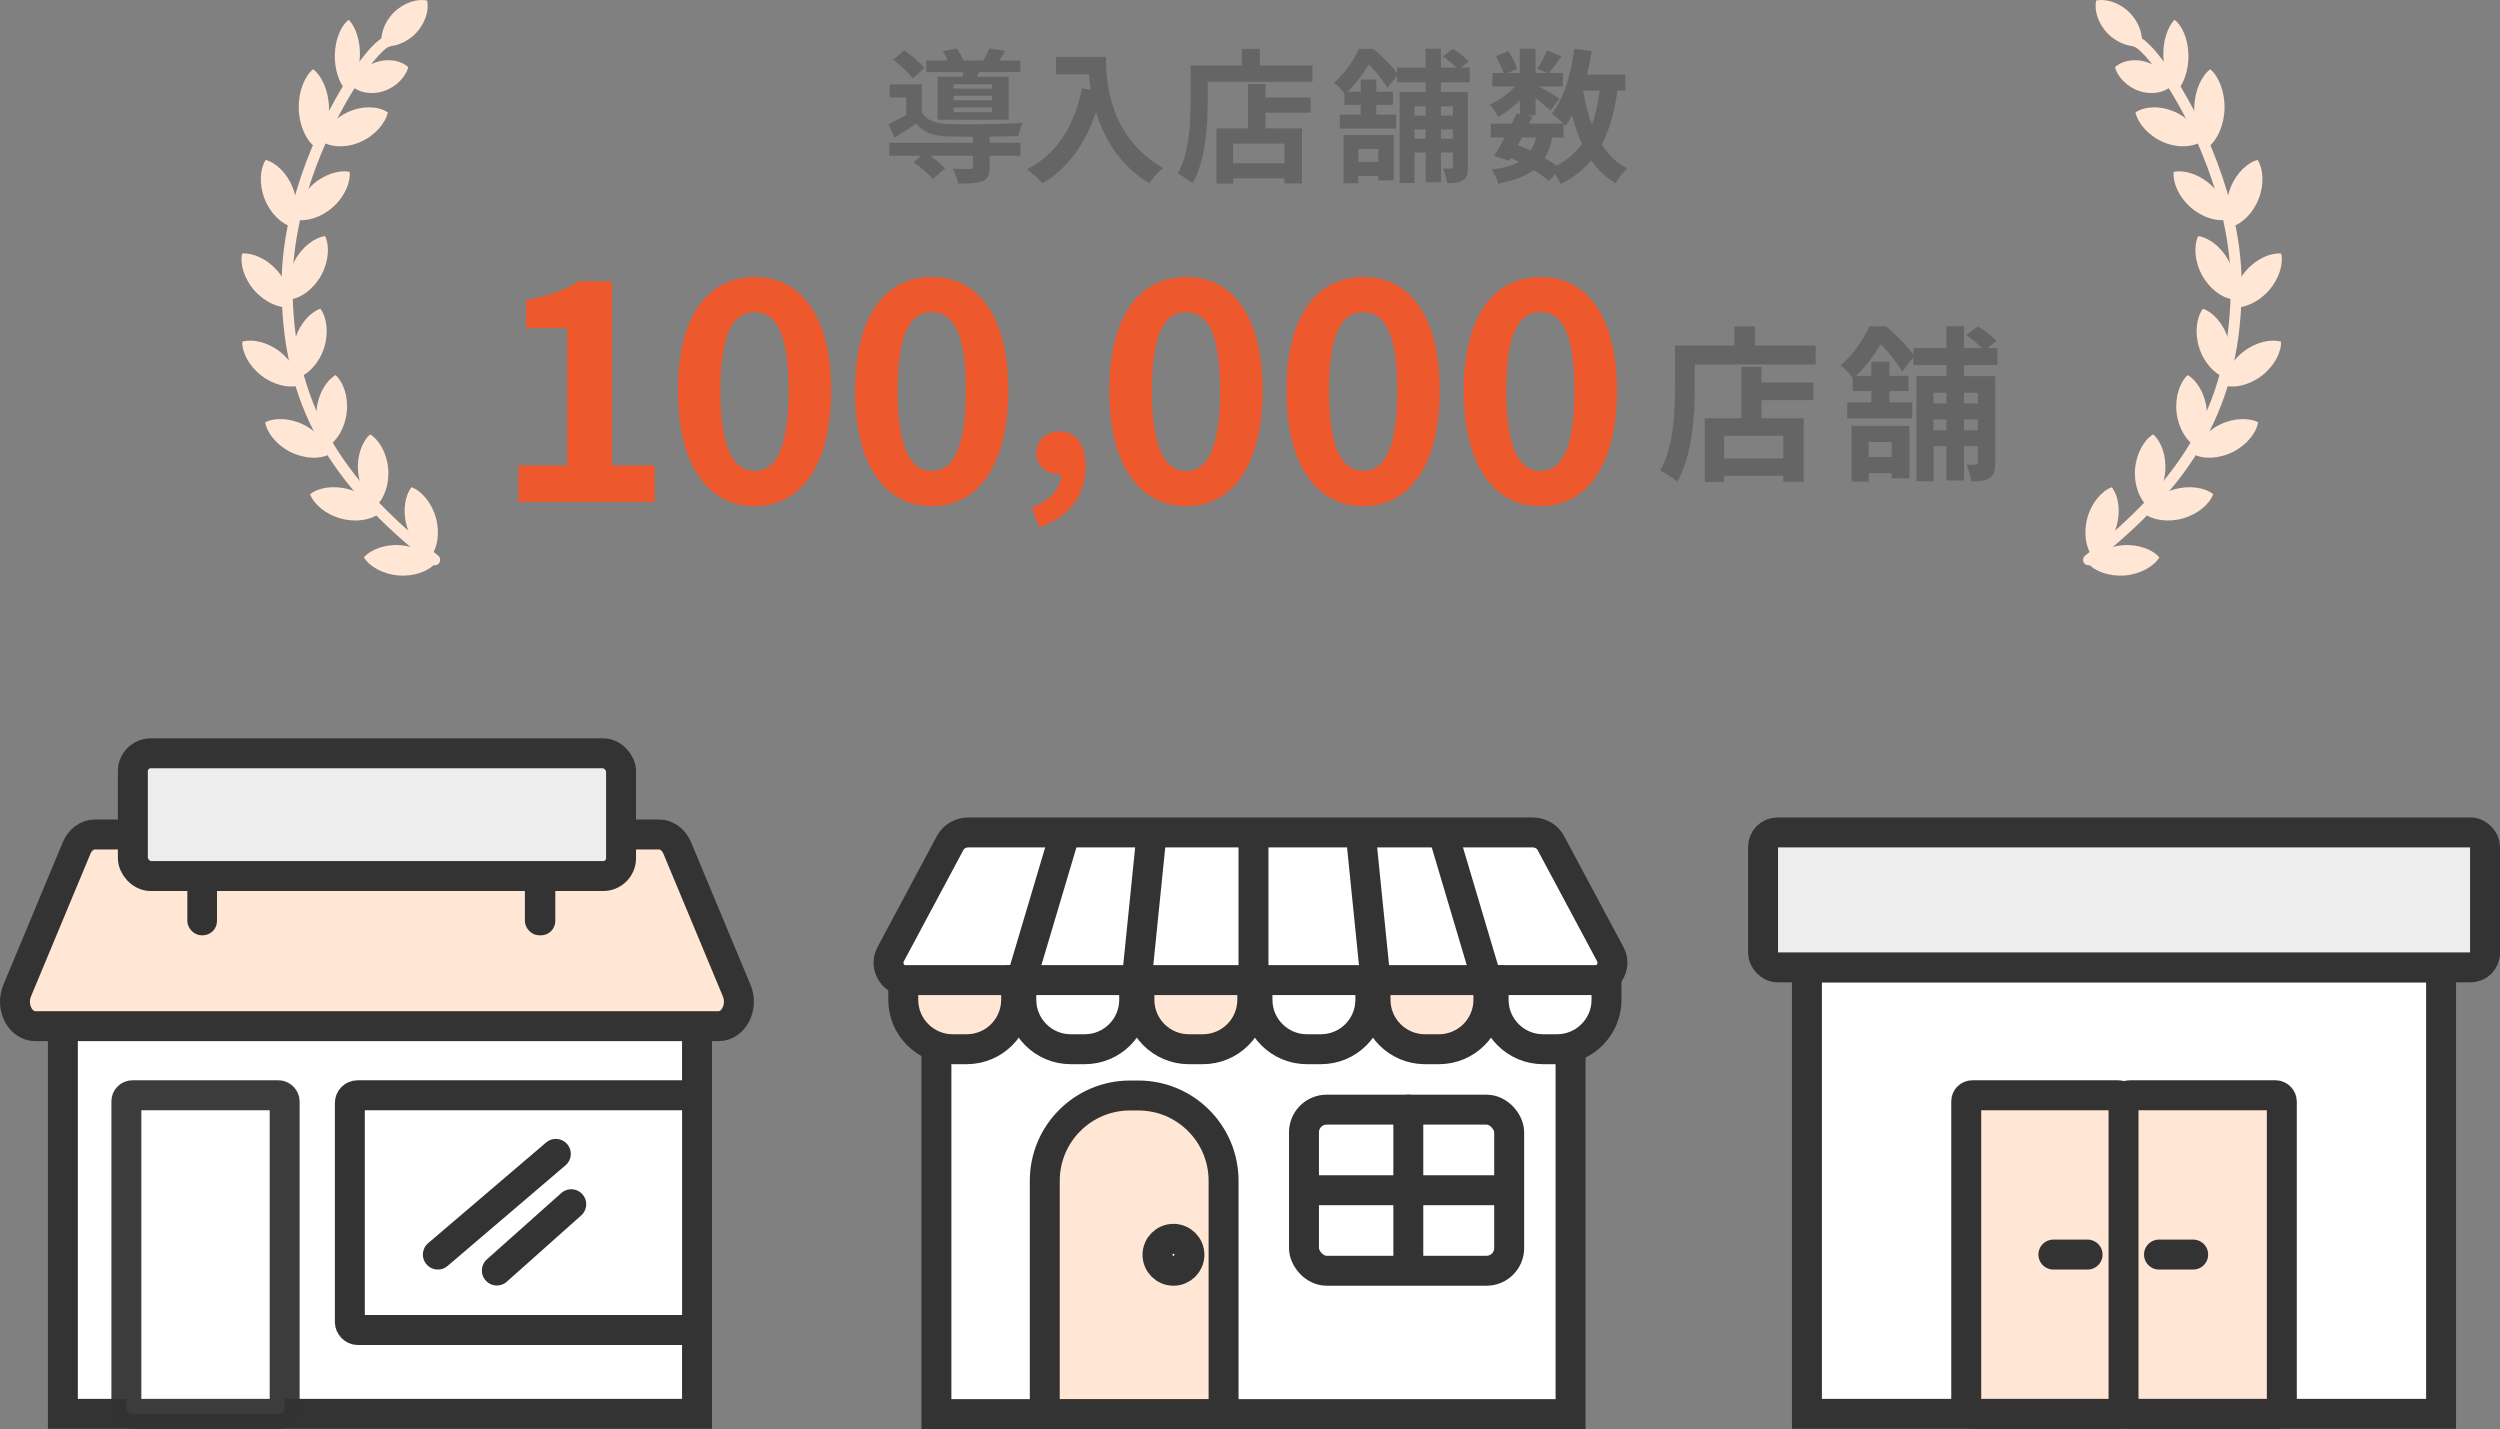<?xml version="1.0" encoding="UTF-8"?><svg id="_レイヤー_2" xmlns="http://www.w3.org/2000/svg" viewBox="0 0 670.43 383.23"><rect x="0" y="0" width="670.43" height="383.23" fill="#808080" stroke="none"/><defs><style>.cls-1,.cls-2,.cls-3,.cls-4,.cls-5,.cls-6,.cls-7{stroke:#333;stroke-miterlimit:10;}.cls-1,.cls-2,.cls-3,.cls-4,.cls-6,.cls-7{stroke-width:8.03px;}.cls-1,.cls-2,.cls-3,.cls-4,.cls-7{stroke-linecap:round;}.cls-1,.cls-7{fill:#fff;}.cls-2,.cls-8{fill:#ffe6d5;}.cls-3,.cls-6{fill:#ededed;}.cls-4{fill:none;}.cls-5{fill:#333;stroke-width:2.68px;}.cls-8{fill-rule:evenodd;}.cls-8,.cls-9,.cls-10{stroke-width:0px;}.cls-9{fill:#656565;}.cls-10{fill:#ed582d;}.cls-7{opacity:.95;}</style></defs><g id="_レイヤー_1-2"><rect class="cls-1" x="251.12" y="259.49" width="170.06" height="119.73"/><path class="cls-1" d="M426.96,263.29h-183.23c-4.06,0-6.69-4.01-4.87-7.41l15.95-29.82c.92-1.73,2.81-2.82,4.87-2.82h151.33c2.06,0,3.95,1.09,4.87,2.82l15.95,29.82c1.82,3.4-.82,7.41-4.87,7.41Z"/><path class="cls-2" d="M303.04,293.78h2.23c12.62,0,22.86,10.24,22.86,22.86v59.95c0,1.45-1.18,2.62-2.62,2.62h-42.71c-1.45,0-2.62-1.18-2.62-2.62v-59.95c0-12.62,10.24-22.86,22.86-22.86Z"/><circle class="cls-1" cx="314.69" cy="336.5" r="4.28"/><rect class="cls-1" x="349.69" y="297.58" width="55.03" height="43.2" rx="6.07" ry="6.07"/><line class="cls-4" x1="351.53" y1="319.18" x2="403.81" y2="319.18"/><line class="cls-4" x1="377.67" y1="297.58" x2="377.67" y2="339.54"/><path class="cls-2" d="M242.23,262.84h30.27v5.28c0,7.31-5.94,13.25-13.25,13.25h-3.77c-7.31,0-13.25-5.94-13.25-13.25v-5.28h0Z"/><path class="cls-1" d="M273.89,262.84h30.27v5.28c0,7.31-5.94,13.25-13.25,13.25h-3.77c-7.31,0-13.25-5.94-13.25-13.25v-5.28h0Z"/><path class="cls-2" d="M305.56,262.84h30.27v5.28c0,7.31-5.94,13.25-13.25,13.25h-3.77c-7.31,0-13.25-5.94-13.25-13.25v-5.28h0Z"/><path class="cls-1" d="M337.22,262.84h30.27v5.28c0,7.31-5.94,13.25-13.25,13.25h-3.77c-7.31,0-13.25-5.94-13.25-13.25v-5.28h0Z"/><path class="cls-2" d="M368.88,262.84h30.27v5.28c0,7.31-5.94,13.25-13.25,13.25h-3.77c-7.31,0-13.25-5.94-13.25-13.25v-5.28h0Z"/><path class="cls-1" d="M400.55,262.84h30.27v5.28c0,7.31-5.94,13.25-13.25,13.25h-3.77c-7.31,0-13.25-5.94-13.25-13.25v-5.28h0Z"/><line class="cls-4" x1="273.89" y1="262.84" x2="285.49" y2="223.85"/><line class="cls-4" x1="399.1" y1="264.11" x2="387.51" y2="225.12"/><line class="cls-4" x1="368.88" y1="262.84" x2="365.06" y2="225.12"/><line class="cls-4" x1="304.84" y1="262.84" x2="308.67" y2="225.12"/><line class="cls-4" x1="336.15" y1="260.66" x2="336.15" y2="225.35"/><rect class="cls-1" x="484.57" y="259.42" width="170.06" height="119.73"/><rect class="cls-3" x="472.8" y="223.23" width="193.62" height="36.19" rx="3.88" ry="3.88"/><rect class="cls-2" x="527.29" y="293.72" width="42.45" height="85.43" rx="1.62" ry="1.62"/><rect class="cls-2" x="569.47" y="293.72" width="42.45" height="85.43" rx="1.62" ry="1.62"/><line class="cls-4" x1="578.98" y1="336.44" x2="588.15" y2="336.44"/><line class="cls-4" x1="550.66" y1="336.44" x2="559.83" y2="336.44"/><rect class="cls-1" x="16.86" y="259.42" width="170.06" height="119.73"/><path class="cls-2" d="M192.7,275.19H9.47c-4.06,0-6.69-5.14-4.87-9.51l15.95-38.27c.92-2.22,2.81-3.62,4.87-3.62h151.33c2.06,0,3.95,1.4,4.87,3.62l15.95,38.27c1.82,4.37-.82,9.51-4.87,9.51Z"/><rect class="cls-1" x="93.82" y="293.72" width="93.11" height="62.95" rx="2.06" ry="2.06"/><rect class="cls-7" x="33.89" y="293.72" width="42.45" height="85.43" rx="1.62" ry="1.62"/><line class="cls-4" x1="149.06" y1="309.44" x2="117.42" y2="336.44"/><line class="cls-4" x1="153.19" y1="322.94" x2="133.24" y2="340.72"/><rect class="cls-5" x="51.58" y="220.36" width="5.27" height="29.13" rx="2.51" ry="2.51"/><rect class="cls-5" x="142.1" y="220.36" width="5.48" height="29.13" rx="2.51" ry="2.51"/><rect class="cls-6" x="35.63" y="202.02" width="130.92" height="32.91" rx="4.79" ry="4.79"/><path class="cls-8" d="M103.82,9.62c-.64.13-1.48.56-2.44,1.34-1.74,1.43-4.09,4.15-6.66,7.88-8.32,12.1-19.09,34.95-19.2,57.13-.17,33.2,13.34,54.15,40.15,75.32.63.5,1.56.39,2.06-.24s.39-1.56-.24-2.06c-26-20.53-39.2-40.81-39.03-73,.11-21.54,10.6-43.73,18.68-55.49,2.04-2.96,3.91-5.25,5.42-6.67.78-.73,1.38-1.24,1.86-1.34.79-.17,1.3-.94,1.13-1.73-.17-.79-.94-1.3-1.73-1.13h0Z"/><path class="cls-8" d="M97.6,149.48c1.41,2.37,5,4.49,9.23,4.84,4.23.35,8.12-1.15,9.9-3.26-1.41-2.37-5-4.49-9.23-4.84-4.23-.35-8.12,1.15-9.9,3.25h0Z"/><path class="cls-8" d="M83.16,132.52c.93,2.59,4.05,5.36,8.14,6.51,4.09,1.15,8.19.42,10.34-1.31-.93-2.59-4.05-5.36-8.14-6.51-4.09-1.15-8.19-.42-10.34,1.31h0Z"/><path class="cls-8" d="M71.12,113.25c.42,2.72,2.95,6.03,6.74,7.94,3.79,1.91,7.96,1.97,10.4.69-.42-2.72-2.95-6.03-6.74-7.94-3.79-1.91-7.96-1.97-10.4-.69h0Z"/><path class="cls-8" d="M64.97,91.62c-.11,2.75,1.74,6.48,5.1,9.09,3.36,2.6,7.44,3.46,10.07,2.66.11-2.75-1.74-6.48-5.1-9.08-3.36-2.6-7.44-3.46-10.07-2.66h0Z"/><path class="cls-8" d="M64.93,67.99c-.63,2.68.47,6.7,3.28,9.89,2.8,3.19,6.64,4.81,9.38,4.54.63-2.68-.47-6.7-3.28-9.89-2.8-3.19-6.64-4.81-9.38-4.54h0Z"/><path class="cls-8" d="M71.25,42.89c-1.51,2.3-1.84,6.46-.3,10.42,1.54,3.96,4.6,6.79,7.27,7.47,1.51-2.3,1.84-6.46.3-10.42-1.54-3.96-4.6-6.79-7.27-7.47h0Z"/><path class="cls-8" d="M83.95,18.57c-2.2,1.79-3.93,5.89-3.84,10.48.1,4.59,2,8.6,4.28,10.28,2.2-1.79,3.93-5.89,3.84-10.48-.1-4.59-2-8.6-4.28-10.28h0Z"/><path class="cls-8" d="M114.54.15c-2.6-.57-6.26.53-8.95,3.21-2.68,2.69-3.76,6.34-3.18,8.93,2.6.57,6.26-.53,8.95-3.21,2.68-2.69,3.76-6.34,3.18-8.93h0Z"/><path class="cls-8" d="M93.52,5.31c-1.92,1.38-3.56,4.92-3.72,9.11-.16,4.19,1.21,8.04,3,9.81,1.92-1.38,3.56-4.92,3.72-9.11.16-4.19-1.21-8.04-3-9.81h0Z"/><path class="cls-8" d="M110.36,130.66c-1.72,2.15-2.45,6.25-1.3,10.34,1.15,4.09,3.92,7.2,6.52,8.13,1.72-2.15,2.45-6.25,1.3-10.34-1.15-4.09-3.92-7.2-6.52-8.13h0Z"/><path class="cls-8" d="M99.27,116.49c-2.1,1.78-3.6,5.67-3.25,9.9.35,4.23,2.48,7.82,4.84,9.23,2.1-1.78,3.6-5.67,3.25-9.9-.35-4.23-2.48-7.82-4.84-9.23h0Z"/><path class="cls-8" d="M90,100.59c-2.4,1.35-4.62,4.88-5.08,9.1-.46,4.22.94,8.15,2.99,9.98,2.4-1.35,4.62-4.88,5.08-9.1.46-4.22-.94-8.15-2.99-9.98h0Z"/><path class="cls-8" d="M85.92,82.79c-2.61.86-5.46,3.9-6.72,7.96-1.26,4.06-.63,8.18,1.03,10.37,2.61-.86,5.46-3.9,6.72-7.96,1.26-4.06.63-8.18-1.03-10.37h0Z"/><path class="cls-8" d="M87.18,63.32c-2.73.35-6.11,2.79-8.12,6.53-2.01,3.74-2.18,7.91-.97,10.38,2.73-.35,6.11-2.79,8.12-6.53,2.01-3.74,2.18-7.91.97-10.38h0Z"/><path class="cls-8" d="M93.76,46.1c-2.69-.6-6.69.54-9.86,3.37-3.17,2.83-4.75,6.69-4.45,9.42,2.69.6,6.69-.54,9.86-3.37,3.17-2.83,4.75-6.69,4.45-9.42h0Z"/><path class="cls-8" d="M104.01,30.15c-2.32-1.61-6.48-1.93-10.42-.22-3.94,1.71-6.75,5.04-7.4,7.94,2.32,1.61,6.48,1.93,10.42.22,3.94-1.71,6.75-5.04,7.4-7.94h0Z"/><path class="cls-8" d="M109.5,18.01c-1.83-1.71-5.25-2.46-8.61-1.33-3.35,1.12-5.85,3.85-6.54,6.41,1.83,1.71,5.25,2.46,8.61,1.33,3.35-1.12,5.85-3.85,6.54-6.41h0Z"/><path class="cls-8" d="M572.85,9.62c.64.13,1.48.56,2.44,1.34,1.74,1.43,4.09,4.15,6.66,7.88,8.32,12.1,19.09,34.95,19.2,57.13.17,33.2-13.34,54.15-40.15,75.32-.63.5-1.56.39-2.06-.24s-.39-1.56.24-2.06c26-20.53,39.2-40.81,39.03-73-.11-21.54-10.6-43.73-18.68-55.49-2.04-2.96-3.91-5.25-5.42-6.67-.78-.73-1.38-1.24-1.86-1.34-.79-.17-1.3-.94-1.13-1.73.17-.79.94-1.3,1.73-1.13h0Z"/><path class="cls-8" d="M579.07,149.48c-1.41,2.37-5,4.49-9.23,4.84-4.23.35-8.12-1.15-9.9-3.26,1.41-2.37,5-4.49,9.23-4.84,4.23-.35,8.12,1.15,9.9,3.25h0Z"/><path class="cls-8" d="M593.52,132.52c-.93,2.59-4.05,5.36-8.14,6.51-4.09,1.15-8.19.42-10.34-1.31.93-2.59,4.05-5.36,8.14-6.51,4.09-1.15,8.19-.42,10.34,1.31h0Z"/><path class="cls-8" d="M605.56,113.25c-.42,2.72-2.95,6.03-6.74,7.94-3.79,1.91-7.96,1.97-10.4.69.42-2.72,2.95-6.03,6.74-7.94,3.79-1.91,7.96-1.97,10.4-.69h0Z"/><path class="cls-8" d="M611.71,91.62c.11,2.75-1.74,6.48-5.1,9.09-3.36,2.6-7.44,3.46-10.07,2.66-.11-2.75,1.74-6.48,5.1-9.08,3.36-2.6,7.44-3.46,10.07-2.66h0Z"/><path class="cls-8" d="M611.75,67.99c.63,2.68-.47,6.7-3.28,9.89-2.8,3.19-6.64,4.81-9.38,4.54-.63-2.68.47-6.7,3.28-9.89,2.8-3.19,6.64-4.81,9.38-4.54h0Z"/><path class="cls-8" d="M605.42,42.89c1.51,2.3,1.84,6.46.3,10.42-1.54,3.96-4.6,6.79-7.27,7.47-1.51-2.3-1.84-6.46-.3-10.42,1.54-3.96,4.6-6.79,7.27-7.47h0Z"/><path class="cls-8" d="M592.72,18.57c2.2,1.79,3.93,5.89,3.84,10.48-.1,4.59-2,8.6-4.28,10.28-2.2-1.79-3.93-5.89-3.84-10.48.1-4.59,2-8.6,4.28-10.28h0Z"/><path class="cls-8" d="M562.13.15c2.6-.57,6.26.53,8.95,3.21,2.68,2.69,3.76,6.34,3.18,8.93-2.6.57-6.26-.53-8.95-3.21-2.68-2.69-3.76-6.34-3.18-8.93h0Z"/><path class="cls-8" d="M583.15,5.31c1.92,1.38,3.56,4.92,3.72,9.11.16,4.19-1.21,8.04-3,9.81-1.92-1.38-3.56-4.92-3.72-9.11-.16-4.19,1.21-8.04,3-9.81h0Z"/><path class="cls-8" d="M566.32,130.66c1.72,2.15,2.45,6.25,1.3,10.34-1.15,4.09-3.92,7.2-6.52,8.13-1.72-2.15-2.45-6.25-1.3-10.34,1.15-4.09,3.92-7.2,6.52-8.13h0Z"/><path class="cls-8" d="M577.41,116.49c2.1,1.78,3.6,5.67,3.25,9.9-.35,4.23-2.48,7.82-4.84,9.23-2.1-1.78-3.6-5.67-3.25-9.9.35-4.23,2.48-7.82,4.84-9.23h0Z"/><path class="cls-8" d="M586.68,100.59c2.4,1.35,4.62,4.88,5.08,9.1.46,4.22-.94,8.15-2.99,9.98-2.4-1.35-4.62-4.88-5.08-9.1-.46-4.22.94-8.15,2.99-9.98h0Z"/><path class="cls-8" d="M590.76,82.79c2.61.86,5.46,3.9,6.72,7.96,1.26,4.06.63,8.18-1.03,10.37-2.61-.86-5.46-3.9-6.72-7.96-1.26-4.06-.63-8.18,1.03-10.37h0Z"/><path class="cls-8" d="M589.5,63.32c2.73.35,6.11,2.79,8.12,6.53,2.01,3.74,2.18,7.91.97,10.38-2.73-.35-6.11-2.79-8.12-6.53-2.01-3.74-2.18-7.91-.97-10.38h0Z"/><path class="cls-8" d="M582.92,46.1c2.69-.6,6.69.54,9.86,3.37,3.17,2.83,4.75,6.69,4.45,9.42-2.69.6-6.69-.54-9.86-3.37-3.17-2.83-4.75-6.69-4.45-9.42h0Z"/><path class="cls-8" d="M572.67,30.15c2.32-1.61,6.48-1.93,10.42-.22,3.94,1.71,6.75,5.04,7.4,7.94-2.32,1.61-6.48,1.93-10.42.22-3.94-1.71-6.75-5.04-7.4-7.94h0Z"/><path class="cls-8" d="M567.17,18.01c1.83-1.71,5.25-2.46,8.61-1.33,3.35,1.12,5.85,3.85,6.54,6.41-1.83,1.71-5.25,2.46-8.61,1.33-3.35-1.12-5.85-3.85-6.54-6.41h0Z"/><path class="cls-10" d="M139.04,124.83h13.05v-36.84h-11v-7.47c6.07-1.15,10.26-2.71,14.11-5.09h8.94v49.4h11.41v9.76h-36.51v-9.76Z"/><path class="cls-10" d="M181.79,104.73c0-20.02,8.12-30.44,20.6-30.44s20.51,10.5,20.51,30.44-8.04,31.02-20.51,31.02-20.6-10.91-20.6-31.02ZM211.49,104.73c0-16.41-3.86-21.01-9.11-21.01s-9.19,4.59-9.19,21.01,3.94,21.58,9.19,21.58,9.11-5.09,9.11-21.58Z"/><path class="cls-10" d="M229.3,104.73c0-20.02,8.12-30.44,20.6-30.44s20.51,10.5,20.51,30.44-8.04,31.02-20.51,31.02-20.6-10.91-20.6-31.02ZM259.01,104.73c0-16.41-3.86-21.01-9.11-21.01s-9.19,4.59-9.19,21.01,3.94,21.58,9.19,21.58,9.11-5.09,9.11-21.58Z"/><path class="cls-10" d="M276.68,136.12c5.12-1.9,7.94-5.32,7.88-8.99h-.59c-3.15,0-6.04-2.03-6.04-5.71,0-3.48,2.82-5.71,6.24-5.71,4.46,0,6.96,3.55,6.96,9.52,0,7.68-4.46,13.52-12.41,16.15l-2.03-5.25Z"/><path class="cls-10" d="M297.49,104.73c0-20.02,8.12-30.44,20.6-30.44s20.51,10.5,20.51,30.44-8.04,31.02-20.51,31.02-20.6-10.91-20.6-31.02ZM327.2,104.73c0-16.41-3.86-21.01-9.11-21.01s-9.19,4.59-9.19,21.01,3.94,21.58,9.19,21.58,9.11-5.09,9.11-21.58Z"/><path class="cls-10" d="M345,104.73c0-20.02,8.12-30.44,20.6-30.44s20.51,10.5,20.51,30.44-8.04,31.02-20.51,31.02-20.6-10.91-20.6-31.02ZM374.71,104.73c0-16.41-3.86-21.01-9.11-21.01s-9.19,4.59-9.19,21.01,3.94,21.58,9.19,21.58,9.11-5.09,9.11-21.58Z"/><path class="cls-10" d="M392.52,104.73c0-20.02,8.12-30.44,20.6-30.44s20.51,10.5,20.51,30.44-8.04,31.02-20.51,31.02-20.6-10.91-20.6-31.02ZM422.22,104.73c0-16.41-3.86-21.01-9.11-21.01s-9.19,4.59-9.19,21.01,3.94,21.58,9.19,21.58,9.11-5.09,9.11-21.58Z"/><path class="cls-9" d="M486.91,92.69v5.05h-32.41v6.21c0,7.2-.67,18.24-4.69,25.21-.98-.89-3.35-2.41-4.6-3,3.67-6.39,3.98-15.78,3.98-22.22v-11.27h15.92v-5.14h5.54v5.14h16.27ZM472.38,102.61h13.95v4.69h-13.95v4.87h11.31v17.03h-5.45v-1.61h-15.87v1.65h-5.19v-17.08h9.79v-13.77h5.41v4.2ZM478.24,116.87h-15.87v6.08h15.87v-6.08Z"/><path class="cls-9" d="M526.7,97.92v2.95h8.36v23.29c0,2.06-.27,3.26-1.52,4.07-1.21.76-2.73.89-4.87.89-.13-1.3-.72-3.31-1.34-4.52,1.07.04,2.19.04,2.55,0,.4,0,.54-.13.54-.54v-4.43h-3.71v9.21h-4.74v-9.21h-3.44v9.43h-4.6v-28.21h8.05v-2.95h-8.85v-2.06l-3,3.76c-1.21-2.01-3.53-5.1-5.77-7.29-1.61,2.64-3.71,5.68-6.62,8.49h4.11v-3.8h4.83v3.8h5.14v4.07h-5.14v3.04h6.13v4.29h-17.44v-4.29h6.48v-3.04h-5.01v-3.53c-.8-1.07-2.24-2.68-3.26-3.35,3.67-3.08,6.21-7.15,7.69-10.46h4.52c2.59,2.15,5.68,5.23,7.33,7.6v-1.79h8.85v-5.86h4.74v5.86h4.78c-1.12-1.16-2.77-2.5-4.2-3.49l3.13-2.32c1.7,1.03,3.89,2.68,4.92,3.89l-2.33,1.92h2.64v4.56h-8.94ZM496.52,114.23h15.56v14.04h-4.78v-1.39h-6.17v2.28h-4.6v-14.93ZM501.13,118.53v4.02h6.17v-4.02h-6.17ZM518.52,105.34v2.86h3.44v-2.86h-3.44ZM521.96,115.4v-2.91h-3.44v2.91h3.44ZM526.7,105.34v2.86h3.71v-2.86h-3.71ZM530.41,115.4v-2.91h-3.71v2.91h3.71Z"/><path class="cls-9" d="M265.38,38.28h8.28v3.48h-8.28v3.1c0,2.05-.43,3.14-1.97,3.75-1.55.58-3.6.62-6.47.62-.19-1.24-.85-2.83-1.43-3.99,1.9.12,4.03.12,4.61.08.62,0,.81-.16.81-.58v-2.98h-11.5c1.55,1.08,3.14,2.4,4.03,3.41l-3.33,2.83c-1.01-1.28-3.33-3.25-5.15-4.53l2.05-1.7h-8.56v-3.48h22.45v-1.63c-2.59,0-4.99-.04-6.78-.08-3.91-.16-6.54-1.01-8.4-3.45-1.86,1.28-3.76,2.48-5.92,3.79l-1.55-3.64c1.43-.7,3.14-1.55,4.76-2.48v-4.68h-4.45v-3.48h8.63v7.51c1.28,2.13,3.6,2.98,6.89,3.1,4.68.19,14.79.08,20.13-.31-.39.85-.93,2.52-1.12,3.52-2.05.08-4.84.15-7.74.19v1.63ZM244.75,21.01c-1.01-1.43-3.29-3.56-5.23-4.99l2.98-2.52c1.94,1.32,4.3,3.29,5.38,4.76l-3.14,2.75ZM258.11,20.58c.08-.39.19-.81.27-1.24h-9.99v-3.1h5.77c-.35-.85-.85-1.78-1.32-2.52l3.75-.7c.66.93,1.39,2.21,1.78,3.21h5.3c.62-1.05,1.28-2.32,1.66-3.25l4.3.66c-.58.97-1.16,1.86-1.7,2.59h5.69v3.1h-11.03l-.5,1.24h8.4v11.54h-19.05v-11.54h6.66ZM266.04,22.6h-10.34v1.16h10.34v-1.16ZM266.04,25.69h-10.34v1.2h10.34v-1.2ZM266.04,28.83h-10.34v1.24h10.34v-1.24Z"/><path class="cls-9" d="M296.59,15.24c0,7.32,1.04,21.45,15.29,29.85-1.01.81-2.9,2.83-3.72,4.03-8.01-4.84-12.12-12.16-14.25-19.09-2.9,8.67-7.55,15.1-14.29,19.12-.85-.97-3.02-2.86-4.22-3.75,8.05-4.06,12.66-11.54,14.79-21.72l2.36.43c-.27-1.47-.43-2.86-.54-4.18h-8.83v-4.68h13.4Z"/><path class="cls-9" d="M351.95,17.56v4.38h-28.07v5.38c0,6.23-.58,15.8-4.07,21.83-.85-.77-2.9-2.09-3.99-2.59,3.17-5.54,3.45-13.67,3.45-19.24v-9.76h13.78v-4.45h4.8v4.45h14.09ZM339.37,26.16h12.08v4.06h-12.08v4.22h9.79v14.75h-4.72v-1.39h-13.74v1.43h-4.49v-14.79h8.48v-11.92h4.68v3.64ZM344.44,38.51h-13.74v5.26h13.74v-5.26Z"/><path class="cls-9" d="M386.41,22.09v2.56h7.24v20.17c0,1.78-.23,2.83-1.32,3.52-1.04.66-2.36.77-4.22.77-.12-1.12-.62-2.87-1.16-3.91.93.04,1.9.04,2.21,0,.35,0,.47-.12.47-.47v-3.83h-3.21v7.97h-4.1v-7.97h-2.98v8.17h-3.99v-24.43h6.97v-2.56h-7.66v-1.78l-2.59,3.25c-1.04-1.74-3.06-4.41-4.99-6.31-1.39,2.28-3.21,4.92-5.73,7.36h3.56v-3.29h4.18v3.29h4.45v3.52h-4.45v2.63h5.3v3.72h-15.1v-3.72h5.61v-2.63h-4.34v-3.06c-.7-.93-1.94-2.32-2.83-2.9,3.17-2.67,5.38-6.19,6.66-9.06h3.91c2.24,1.86,4.92,4.53,6.35,6.58v-1.55h7.66v-5.07h4.1v5.07h4.14c-.97-1.01-2.4-2.17-3.64-3.02l2.71-2.01c1.47.89,3.37,2.32,4.26,3.37l-2.01,1.66h2.28v3.95h-7.74ZM360.28,36.22h13.47v12.16h-4.14v-1.2h-5.34v1.97h-3.99v-12.93ZM364.27,39.94v3.48h5.34v-3.48h-5.34ZM379.33,28.52v2.48h2.98v-2.48h-2.98ZM382.31,37.23v-2.52h-2.98v2.52h2.98ZM386.41,28.52v2.48h3.21v-2.48h-3.21ZM389.63,37.23v-2.52h-3.21v2.52h3.21Z"/><path class="cls-9" d="M433.76,24.3c-.81,5.73-2.13,10.53-4.22,14.44,1.78,2.75,4.03,4.96,6.85,6.43-1.04.93-2.48,2.71-3.17,3.99-2.63-1.59-4.76-3.64-6.5-6.16-2.13,2.56-4.8,4.65-8.17,6.35-.27-.66-.85-1.7-1.47-2.63l-1.74,1.78c-1.04-.89-2.44-1.9-4.03-2.9-2.28,1.7-5.38,2.83-9.52,3.68-.27-1.32-1.08-2.87-1.82-3.79,3.14-.43,5.54-1.05,7.35-2.09-.7-.39-1.43-.74-2.17-1.05l-.43.74-4.03-1.24c.85-1.36,1.82-3.1,2.79-4.96h-3.68v-3.72h5.61c.47-.97.93-1.9,1.32-2.75l.85.19v-3.72c-1.78,1.78-3.87,3.41-5.81,4.49-.5-1.01-1.47-2.52-2.32-3.33,2.36-.97,4.96-2.83,6.81-4.84h-6.04v-3.64h2.94c-.35-1.32-1.2-3.1-2.01-4.49l3.33-1.39c1.01,1.47,2.01,3.45,2.32,4.8l-2.48,1.08h3.25v-6.5h4.22v6.5h3.06l-2.55-1.12c.89-1.39,1.97-3.45,2.59-4.92l3.87,1.55c-1.2,1.66-2.4,3.29-3.33,4.49h3.68v3.64h-6.35c1.86,1.05,4.61,2.67,5.46,3.25l-2.44,3.17c-.85-.81-2.48-2.17-3.99-3.37v4.68h-2.48l1.66.35-.93,1.86h9.21c-.89-.89-2.28-2.09-3.14-2.67,3.29-3.95,5.15-10.53,6.08-17.42l4.65.62c-.31,2.17-.74,4.3-1.24,6.35h10.3v4.26h-2.17ZM407.05,38.93c1.16.46,2.28.93,3.41,1.47.62-.97,1.12-2.13,1.47-3.52h-3.76l-1.12,2.05ZM416.27,36.88c-.43,2.17-1.08,3.99-2.05,5.5,1.2.7,2.32,1.39,3.21,2.05,2.86-1.51,5.11-3.45,6.81-5.85-1.08-2.28-1.94-4.84-2.63-7.63-.54,1.01-1.16,1.94-1.78,2.79-.16-.16-.31-.35-.54-.58v3.72h-3.02ZM424.55,24.3c.54,3.25,1.32,6.31,2.36,9.1.97-2.63,1.66-5.69,2.09-9.1h-4.45Z"/></g></svg>